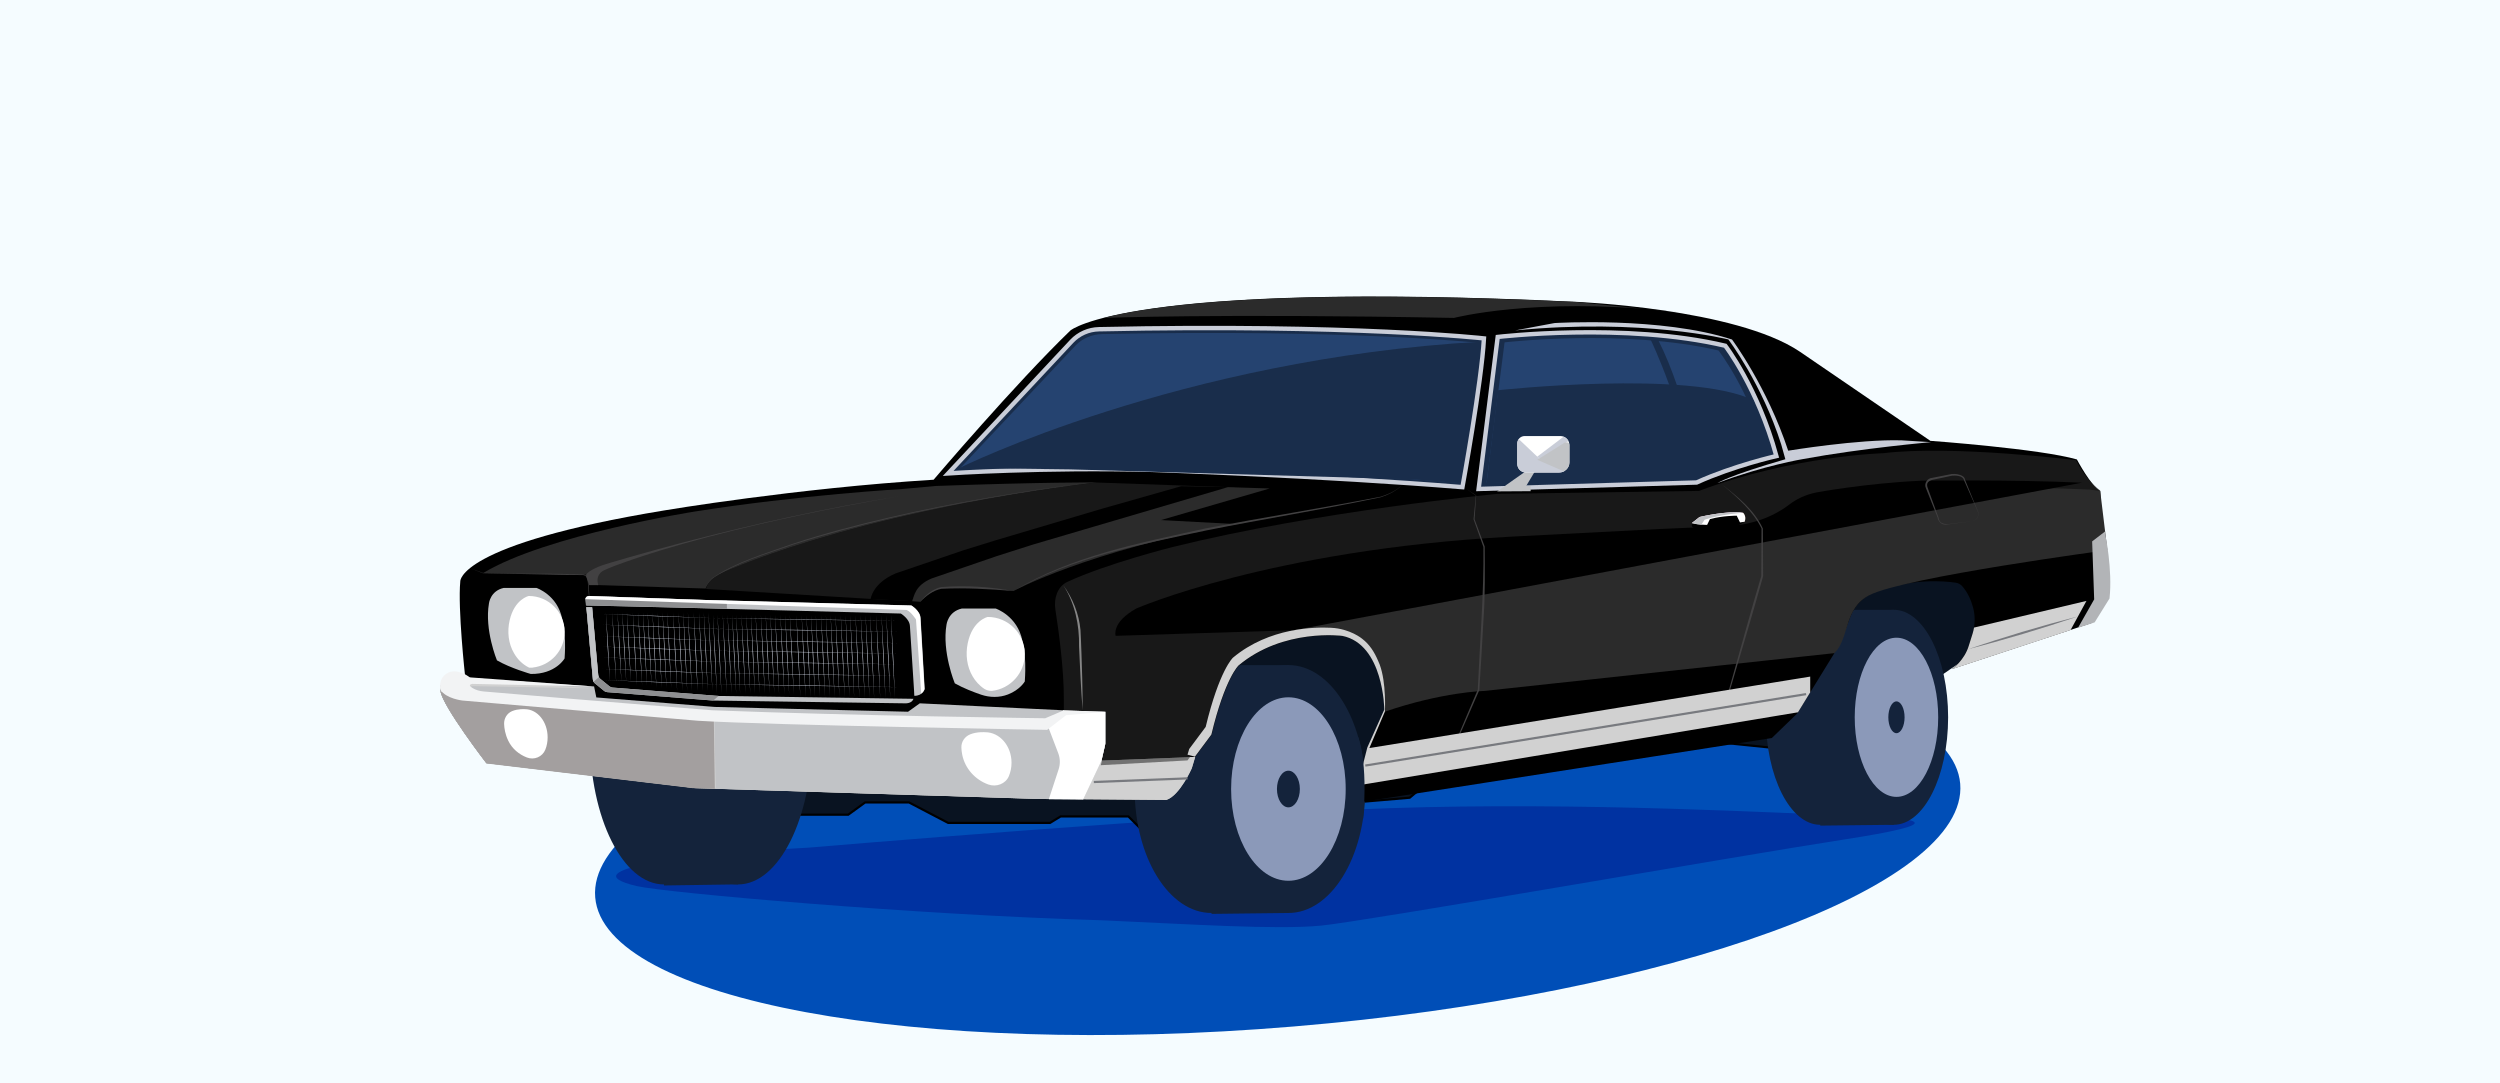 <?xml version="1.0" encoding="UTF-8"?> <svg xmlns="http://www.w3.org/2000/svg" width="360" height="156" viewBox="0 0 360 156" fill="none"><rect x="0" y="0" width="360" height="156" fill="#333333" stroke="none"/><g clip-path="url(#clip0_1_515)"><path d="M360 0H0V156H360V0Z" fill="#F5FCFF"></path><path d="M186.22 147.82C240.5 143.3 283.51 127.65 282.27 112.86C281.04 98.07 236.04 89.74 181.76 94.26C127.48 98.78 84.47 114.43 85.71 129.22C86.94 144.01 131.94 152.34 186.22 147.82Z" fill="#004EB7"></path><path d="M116.31 122.07C99.66 122.94 81.43 125.19 91.71 127.6C95.79 128.55 131.73 131.74 158.63 132.52C170.99 133.06 183.78 133.92 190.22 133.29C196.66 132.66 250.07 123.28 265.35 120.92C280.63 118.56 277.15 117.84 267.01 117.48C256.87 117.12 227.8 115.44 200 116.38C172.21 117.31 116.31 122.07 116.31 122.07Z" fill="#0032A1"></path><path d="M168.13 105.1L192.4 120.97L207.95 98.25L256.18 93.23L266.2 104.47L277.38 98.74L289.69 90.3V79.21L265.91 76.63C265.91 76.63 247.2 88.55 246.5 88.55C245.8 88.55 211.24 83.46 211.24 83.46L189.66 82.2C189.66 82.2 163.07 91.37 162.65 91.93C162.22 92.49 168.13 105.1 168.13 105.1Z" fill="#091321"></path><path d="M103.44 112.1C103.78 112.1 113.97 117.32 114.22 117.32C114.47 117.32 122.14 117.32 122.14 117.32L124.58 115.55H130.9L136.54 118.5H151.2L152.72 117.57H162.49L164.39 119.47L188.52 118.16L192.39 115.78L203 114.87L205.11 113.1C205.11 113.1 235.43 108.3 248.07 106.95L261.29 108.3L267.27 99.46L241.08 77.11L135.78 96.85" fill="#091321"></path><path d="M103.44 112.1C103.78 112.1 113.97 117.32 114.22 117.32C114.47 117.32 122.14 117.32 122.14 117.32L124.58 115.55H130.9L136.54 118.5H151.2L152.72 117.57H162.49L164.39 119.47L188.52 118.16L192.39 115.78L203 114.87L205.11 113.1C205.11 113.1 235.43 108.3 248.07 106.95L261.29 108.3L267.27 99.46L241.08 77.11L135.78 96.85" stroke="black" stroke-width="0.317" stroke-miterlimit="10"></path><path d="M134.5 110.8L127.99 97.82C127.75 97.3 127.23 96.97 126.65 96.97" fill="white"></path><path d="M134.5 110.8L127.99 97.82C127.75 97.3 127.23 96.97 126.65 96.97" stroke="white" stroke-width="1.121" stroke-miterlimit="10"></path><path d="M185.53 131.47C191.644 131.47 196.6 123.478 196.6 113.62C196.6 103.762 191.644 95.77 185.53 95.77C179.416 95.77 174.46 103.762 174.46 113.62C174.46 123.478 179.416 131.47 185.53 131.47Z" fill="#14233B"></path><path d="M174.46 131.47C180.574 131.47 185.53 123.478 185.53 113.62C185.53 103.762 180.574 95.77 174.46 95.77C168.346 95.77 163.39 103.762 163.39 113.62C163.39 123.478 168.346 131.47 174.46 131.47Z" fill="#14233B"></path><path d="M174.46 131.6L185.53 131.47V95.78H174.46V131.6Z" fill="#14233B"></path><path d="M185.53 126.83C190.086 126.83 193.78 120.916 193.78 113.62C193.78 106.324 190.086 100.41 185.53 100.41C180.974 100.41 177.28 106.324 177.28 113.62C177.28 120.916 180.974 126.83 185.53 126.83Z" fill="#8B99B9"></path><path d="M185.53 116.26C186.441 116.26 187.18 115.078 187.18 113.62C187.18 112.162 186.441 110.98 185.53 110.98C184.619 110.98 183.88 112.162 183.88 113.62C183.88 115.078 184.619 116.26 185.53 116.26Z" fill="#14233B"></path><path d="M106.28 127.36C112.173 127.36 116.95 117.81 116.95 106.03C116.95 94.25 112.173 84.7 106.28 84.7C100.387 84.7 95.61 94.25 95.61 106.03C95.61 117.81 100.387 127.36 106.28 127.36Z" fill="#14233B"></path><path d="M95.61 127.36C101.503 127.36 106.28 117.81 106.28 106.03C106.28 94.25 101.503 84.7 95.61 84.7C89.717 84.7 84.94 94.25 84.94 106.03C84.94 117.81 89.717 127.36 95.61 127.36Z" fill="#14233B"></path><path d="M95.61 127.51L106.28 127.35V84.7H95.61V127.51Z" fill="#14233B"></path><path d="M272.7 118.77C277.024 118.77 280.53 111.839 280.53 103.29C280.53 94.741 277.024 87.81 272.7 87.81C268.376 87.81 264.87 94.741 264.87 103.29C264.87 111.839 268.376 118.77 272.7 118.77Z" fill="#14233B"></path><path d="M262.11 118.77C266.434 118.77 269.94 111.839 269.94 103.29C269.94 94.741 266.434 87.81 262.11 87.81C257.786 87.81 254.28 94.741 254.28 103.29C254.28 111.839 257.786 118.77 262.11 118.77Z" fill="#14233B"></path><path d="M262.11 118.89L272.7 118.77V87.82H262.11V118.89Z" fill="#14233B"></path><path d="M273.09 114.75C276.409 114.75 279.1 109.619 279.1 103.29C279.1 96.961 276.409 91.83 273.09 91.83C269.771 91.83 267.08 96.961 267.08 103.29C267.08 109.619 269.771 114.75 273.09 114.75Z" fill="#8B99B9"></path><path d="M273.09 105.58C273.736 105.58 274.26 104.555 274.26 103.29C274.26 102.025 273.736 101 273.09 101C272.444 101 271.92 102.025 271.92 103.29C271.92 104.555 272.444 105.58 273.09 105.58Z" fill="#14233B"></path><path d="M66.97 97.32C66.97 97.32 65.91 87.67 66.28 83.73C66.28 83.73 65.81 78.4 95.72 73.49C95.72 73.49 114.61 70.3 134.44 69.08C134.44 69.08 146.27 55.17 154.14 47.59C154.14 47.59 162.28 40.4 226.85 43.46C226.85 43.46 249.91 44.38 259.19 50.65L277.97 63.48C277.97 63.48 293.79 64.63 299.07 66.16C299.07 66.16 301.13 70.06 302.43 70.67L302.74 77.01C302.74 77.01 303.81 82.13 303.35 86.26L301.21 89.7L281.06 96.35C281.06 96.35 282.91 95.08 283.54 92.82L284.03 91.26C284.42 90.03 284.46 88.71 284.12 87.47C283.85 86.48 283.38 85.34 282.56 84.41C282.32 84.14 281.99 83.96 281.63 83.91C280.08 83.68 275.39 83.23 270.04 85.23C268.37 85.85 267.06 87.19 266.43 88.86L264.97 92.72L258.8 102.74L255.14 106.28L194.89 115.67L196.93 107.67L199.38 102.2C199.38 102.2 199.3 92.81 193.34 91.59C193.34 91.59 184.85 90.45 178.4 95.84C178.4 95.84 176.44 97.64 174.48 105.8L172.11 108.98L171.62 110.61C171.62 110.61 169.91 114.53 167.95 115.18L149.5 115.02L100.1 113.47L70.05 109.88C70.05 109.88 63.76 101.72 63.44 99.51C63.44 99.53 63.07 96.22 66.97 97.32Z" fill="black"></path><path d="M239.92 44.77C247.04 45.52 226.88 43.48 226.88 43.48C184.4 41.47 166.35 43.89 158.96 45.78C158.96 45.78 175.1 45.13 209.37 45.78C209.37 45.78 220.93 42.77 239.92 44.77Z" fill="#2B2B2B"></path><path d="M284.26 90.37C284.21 90.68 284.13 90.98 284.04 91.28L283.55 92.84C282.92 95.11 281.07 96.37 281.07 96.37L298.16 90.73L300.45 86.53L284.26 90.37Z" fill="#D1D1D1"></path><path d="M171.28 109.04L158.62 109.53L159.19 107.03V102.49L154.13 102.33L132.45 101.28L130.76 102.49L102.96 101.8L85.87 100.43L85.55 98.85L67.93 97.69L66.98 97.32C63.08 96.21 63.44 99.52 63.44 99.52C63.77 101.72 70.05 109.89 70.05 109.89L100.1 113.48L149.5 115.03L167.95 115.19C169.91 114.54 171.62 110.62 171.62 110.62L172.11 108.99L171.28 109.04Z" fill="#C1C3C6"></path><path d="M63.47 98.82C63.44 99.22 63.44 99.53 63.44 99.53C63.77 101.73 70.05 109.9 70.05 109.9L100.1 113.49L149.5 115.04L167.95 115.2C169.91 114.55 171.62 110.63 171.62 110.63L172.11 109L171.29 109.04L158.63 109.53L159.2 107.03V102.49L154.14 102.33L153.21 102.28L150.58 103.76C150.58 103.76 123.04 103.4 102.62 102.61C102.62 102.61 82.55 101 69.04 99.84C69.04 99.84 66.93 99.03 68.08 98.8L85.21 99.12L67.72 97.85C67.72 97.85 66.93 97.17 65.81 97C64.72 96.84 63.67 97.58 63.49 98.67C63.47 98.74 63.47 98.78 63.47 98.82Z" fill="#D1D1D1"></path><path d="M171 112.08L170.18 112.12L157.51 112.61" stroke="#787A7F" stroke-width="0.317" stroke-miterlimit="10"></path><path d="M102.86 103.1C123.28 103.89 150.69 104.02 150.69 104.02L153.19 102.29L154.12 102.34L159.18 102.5V107.04L158.61 109.54L155.98 115.11L149.48 115.05L103.06 113.59L102.86 103.1Z" fill="#C1C3C6"></path><path d="M150.69 104.02L153.19 102.29L154.12 102.34L159.18 102.5V107.04L158.61 109.54L155.98 115.11L154.02 115.09H151.03L152.45 110.76C152.69 110.01 152.67 109.21 152.39 108.47L150.69 104.02Z" fill="white"></path><path d="M136.54 68.17C136.54 68.17 150.11 67.26 165.86 67.66C165.86 67.66 190.41 68.51 210.59 70.15C210.59 70.15 213.35 55.02 213.69 48.73C213.69 48.73 194.73 46.62 158.25 47.41C156.76 47.44 155.34 48.07 154.33 49.15L136.54 68.17Z" fill="#192D4B" stroke="#C9CDD8" stroke-width="0.633" stroke-miterlimit="10"></path><path d="M138.29 67.38C138.29 67.38 150.75 66.77 166.12 67.14C166.12 67.14 190.07 67.94 209.76 69.48C209.76 69.48 212.45 55.26 212.79 49.35C212.79 49.35 194.29 47.37 158.7 48.11C157.24 48.14 155.86 48.73 154.88 49.75L138.29 67.38Z" fill="#254370"></path><path d="M212.92 70.41L215.67 48.52C215.67 48.52 234 46.37 248.44 49.79C248.44 49.79 253.1 55.83 255.8 65.67C255.8 65.67 249.66 67.05 244.31 69.48L212.92 70.41Z" fill="#192D4B" stroke="#C9CDD8" stroke-width="0.633" stroke-miterlimit="10"></path><path d="M214.07 69.48L216.66 49.3C216.66 49.3 233.89 47.31 247.46 50.47C247.46 50.47 251.84 56.03 254.38 65.11C254.38 65.11 248.61 66.38 243.58 68.62L214.07 69.48Z" fill="#254370"></path><path d="M256.5 64.02C253.76 55.33 248.88 48.88 248.88 48.88C248.88 48.88 236.59 45.78 218.18 47.58L223.85 46.52C223.85 46.52 239.28 45.57 249.41 48.89C249.41 48.89 254.46 55.66 257.5 64.9C257.5 64.9 267.67 63.22 273.84 63.41L278.07 63.67C278.07 63.67 268.16 64.53 259.66 66.1C259.66 66.1 253.96 67.04 247.32 69.56C247.32 69.56 248.83 68.52 257.09 66.13L256.5 64.02Z" fill="#C9CDD8"></path><path d="M102.94 113.58L102.79 103.55L66.7 100.65L63.43 99.57C63.76 101.77 70.04 109.94 70.04 109.94L99.7 113.49L102.94 113.58Z" fill="#A39F9F"></path><path d="M75.93 108.93C76.89 109.31 78 108.85 78.38 107.89C78.59 107.37 78.7 106.79 78.7 106.17C78.7 104.02 77.3 102.28 75.58 102.28C75.58 102.28 74.63 102.2 73.8 102.55C73.13 102.83 72.73 103.51 72.75 104.23C72.77 104.82 72.89 105.7 73.34 106.61C73.86 107.69 74.81 108.5 75.93 108.93Z" fill="white" stroke="white" stroke-width="0.317" stroke-miterlimit="10"></path><path d="M142.3 112.96C143.47 113.39 144.81 112.87 145.27 111.78C145.52 111.19 145.66 110.53 145.66 109.84C145.66 107.41 143.97 105.44 141.88 105.44C141.88 105.44 140.72 105.34 139.72 105.74C138.91 106.06 138.41 106.83 138.44 107.65C138.45 107.94 138.48 108.29 138.56 108.68C138.96 110.66 140.41 112.27 142.3 112.96Z" fill="white"></path><path d="M247.603 76.305C249.73 76.045 251.395 75.345 251.321 74.742C251.247 74.139 249.463 73.861 247.336 74.121C245.209 74.382 243.545 75.082 243.619 75.684C243.692 76.287 245.476 76.565 247.603 76.305Z" fill="black"></path><path d="M243.63 75.32L244.74 74.45C244.74 74.45 248.7 73.5 251.01 73.84C251.01 73.84 251.54 74.33 251.23 75.13L250.56 75.23L250.09 74.26C250.09 74.26 248.13 74.24 246.23 74.75L245.83 75.58C245.83 75.58 245.61 75.59 245 75.55C244.54 75.52 244.08 75.45 243.63 75.32Z" fill="#A9521A"></path><path d="M244.42 75.49C244.15 75.45 243.89 75.39 243.63 75.32L244.74 74.45C244.74 74.45 248.7 73.5 251.01 73.84C251.01 73.84 247.84 74.04 245.47 74.83L245 75.55L244.42 75.49Z" fill="#A952D6"></path><path d="M63.44 99.34C63.38 99.24 63.36 99.12 63.36 99C63.36 98.87 63.37 98.69 63.39 98.48C63.39 98.44 63.4 98.4 63.4 98.36C63.58 97.27 64.63 96.53 65.72 96.69C66.85 96.86 67.64 97.54 67.64 97.54L85.55 98.85L68 98.48C67.43 98.6 67.67 98.85 68.05 99.08C68.53 99.37 69.07 99.52 69.63 99.57C83.12 100.73 102.55 102.28 102.55 102.28C122.97 103.07 150.51 103.43 150.51 103.43L153.21 102.28L154.52 102.34L159.21 102.49L153.52 102.99L150.79 105.1C150.79 105.1 111.08 104.43 100.52 103.79L66.6 100.88C66.58 100.88 64.2 100.6 63.44 99.34Z" fill="#F2F3F4"></path><path d="M138.18 67.38C138.18 67.38 169.94 51.66 213.13 49.21L210.15 69.57L203.58 69.03L154.07 67.59L138.18 67.38Z" fill="#192D4B"></path><path d="M237.69 48.9C237.69 48.9 242.75 59.45 243.67 68.74H244.8C244.8 68.74 243.06 57.37 238.75 48.9H237.69Z" fill="#192D4B"></path><path d="M215.73 56.19C215.73 56.19 243.29 53.2 252.49 57.63L254.92 64.97L254.75 65.21C254.75 65.21 247.36 67.01 244.31 68.8L214.06 69.57L215.73 56.19Z" fill="#192D4B"></path><path d="M299.23 88.76C294.07 90.52 288.57 92.15 283.29 93.52C288.46 91.76 293.95 90.11 299.23 88.76Z" fill="#787A7F"></path><path d="M72.53 84.66H77.25C77.25 84.66 80.28 85.66 80.96 89.14L81.25 90.29L81.3 91.34C81.3 91.34 81.46 92.6 81.3 94.82C81.3 94.82 80.02 97.1 76.43 97.05C76.43 97.05 73.55 96.24 71.56 95.09C71.56 95.09 69.75 90.72 70.41 86.89C70.41 86.89 70.59 85.1 72.53 84.66Z" fill="#C1C3C6"></path><path d="M138.5 87.63H143.38C143.38 87.63 146.51 88.67 147.22 92.26L147.52 93.45L147.57 94.53C147.57 94.53 147.73 95.83 147.57 98.13C147.57 98.13 146.89 99.33 145.15 100C143.91 100.48 142.53 100.46 141.27 100.03C140.22 99.67 138.7 99.09 137.49 98.4C137.49 98.4 135.62 93.88 136.3 89.93C136.31 89.93 136.5 88.09 138.5 87.63Z" fill="#C1C3C6"></path><path d="M142.81 99.49C145.49 99.2 147.57 96.93 147.57 94.18C147.57 91.23 145.18 88.84 142.23 88.84C142.23 88.84 140.03 89.31 139.35 92.64C139.02 94.26 139.22 95.97 140.06 97.4C140.44 98.05 140.99 98.7 141.75 99.2C142.06 99.39 142.43 99.49 142.81 99.49Z" fill="white"></path><path d="M76.7 96.13C79.29 95.85 81.31 93.66 81.31 90.99C81.31 88.13 79 85.82 76.14 85.82C76.14 85.82 74.09 86.26 73.39 89.32C73.02 90.94 73.19 92.67 74.04 94.1C74.49 94.87 75.17 95.64 76.19 96.14H76.7V96.13Z" fill="white"></path><path d="M69.59 82.51L84.38 82.75L84.9 84.21L101.62 84.75C101.62 84.75 101.92 83.6 103.45 82.74C103.45 82.74 121.49 74.03 157.88 69.47C157.88 69.47 150.52 69.41 134.75 69.98L130 70.41C130 70.41 115.16 71.27 100.06 73.66C100.06 73.66 78.66 77.02 69.59 82.51Z" fill="#2B2B2B"></path><path d="M215.59 70.76L220.52 67.29V65.87H222.76V66.56H221.2V67.59L219.77 69.98H220.41V70.73L215.59 70.76Z" fill="#C1C3C6"></path><path d="M219.56 62.79H224.7C225.41 62.79 225.99 63.37 225.99 64.08V66.58C225.99 67.38 225.34 68.04 224.53 68.04H219.72C219.04 68.04 218.49 67.49 218.49 66.81V63.87C218.48 63.27 218.96 62.79 219.56 62.79Z" fill="white"></path><path d="M225.36 67.78C225.12 67.94 224.84 68.04 224.53 68.04H219.72C219.04 68.04 218.49 67.49 218.49 66.81V63.87C218.49 63.63 218.57 63.41 218.7 63.23L221.93 66.29L225.36 67.78Z" fill="#C9CDD8"></path><path d="M221.84 66.21L225.85 63.5C225.68 63.11 225.16 62.88 225.16 62.88L221.36 65.76L221.84 66.21Z" fill="#C9CDD8"></path><path d="M225.34 63.72L221.36 66.21L225.17 67.86L225.32 67.77C225.58 67.61 225.8 67.37 225.91 67.08C225.97 66.93 226 66.76 226 66.59V64.09C226 63.73 225.72 63.64 225.4 63.72H225.34Z" fill="#C1C3C6"></path><path d="M84.85 84.27L84.43 83.09C84.36 82.89 84.42 82.68 84.57 82.54C84.89 82.25 85.6 81.76 87.07 81.29C87.07 81.29 107.43 74.95 130.07 71.37C130.07 71.37 105.01 75.38 88.76 81.39C88.76 81.39 87.81 81.74 86.95 82.14C86.28 82.45 85.92 83.18 86.07 83.9L86.15 84.26H84.85V84.27Z" fill="#424142"></path><path opacity="0.57" d="M157.84 69.48C121.45 74.04 103.41 82.75 103.41 82.75C101.88 83.6 101.67 84.81 101.67 84.81L126.67 86.32L131.42 86.56C131.42 86.56 131.66 84.62 135.02 83.2L144.75 79.88L149.46 78.42L164.65 73.91L177.79 70.18L157.84 69.48Z" fill="#2B2B2B"></path><path d="M156.56 69.48C147.28 70.79 137.23 72.46 128.14 74.62C123.46 75.73 118.8 76.95 114.21 78.42C110.27 79.8 106.11 80.98 102.6 83.28C102.15 83.67 101.78 84.18 101.63 84.76C101.77 84.17 102.13 83.65 102.57 83.24C106.04 80.87 110.24 79.71 114.17 78.3C118.75 76.8 123.42 75.58 128.11 74.5C137.2 72.38 147.28 70.75 156.56 69.48Z" fill="#424142"></path><path d="M131.35 86.56L125.37 86.27C125.37 86.27 125.61 84 128.97 82.57L138.7 79.25L143.41 77.79L158.6 73.28L170.08 70.02L177.78 70.17L176.06 70.64L164.58 73.9L149.39 78.41L144.68 79.87L135.08 83.26C131.72 84.69 131.35 86.56 131.35 86.56Z" fill="black"></path><path d="M182.84 70.34L176.82 70.15L148.8 78.4L143.53 80.08L134.15 83.3C131.74 84.32 131.63 85.84 131.37 86.58L132.55 86.66C132.55 86.66 133.9 85 135.58 84.66C135.58 84.66 139.79 84.27 145.95 85.1C145.95 85.1 156.63 79.31 177.8 75.46L167.18 74.89L182.84 70.34Z" fill="#2B2B2B"></path><path d="M132.5 86.66C133.26 85.68 134.28 84.83 135.52 84.54C138.99 84.26 142.48 84.48 145.9 85.1C142.45 84.83 138.99 84.61 135.54 84.79C134.42 85 133.33 85.8 132.5 86.66Z" fill="#424142"></path><path d="M153.11 84.27C154.47 86.14 155.38 88.4 155.59 90.72C155.68 92.19 155.8 96.14 155.84 97.66C155.88 99.2 155.9 100.74 155.9 102.29C155.78 100.75 155.68 99.21 155.6 97.67L155.38 93.05C155.45 90 154.78 86.85 153.11 84.27Z" fill="white"></path><path d="M85.17 90.75C85.09 89.68 84.69 84.59 84.63 83.64C84.67 83.16 84.27 82.76 83.8 82.81L80.95 82.78L69.53 82.54C69.53 82.54 67.7 81.82 67.69 81.82C67.69 81.82 69.57 82.51 69.53 82.5L80.94 82.64L83.79 82.7C84.31 82.64 84.78 83.14 84.73 83.65C84.81 84.56 85.11 89.71 85.17 90.75Z" fill="#424142"></path><path d="M84.96 85.82L101.74 86.4L131.26 87.19C131.26 87.19 132.53 87.94 132.57 89.01L133.16 99.22C133.16 99.22 132.9 100.19 131.66 100.19C131.66 100.19 131.68 101.34 130.29 101.28L102.69 100.88L87.45 99.67C87.28 99.66 87.11 99.59 86.98 99.48L85.7 98.43C85.51 98.27 85.39 98.05 85.37 97.8L84.34 86.27C84.33 86.28 84.33 85.8 84.96 85.82Z" fill="black"></path><path d="M131.07 100.62L103.47 100.22L88.22 99.01C88.05 99 87.89 98.93 87.76 98.83L86.44 97.75C86.27 97.61 86.16 97.41 86.14 97.19L85.26 87.43H84.42L84.49 88.09L85.37 97.85C85.39 98.07 85.5 98.27 85.67 98.41L86.99 99.49C87.12 99.6 87.28 99.66 87.45 99.67L102.7 100.88L130.3 101.28C130.3 101.28 131.32 101.36 131.53 100.63L131.07 100.62Z" fill="#C1C3C6"></path><path d="M102.7 100.88L87.45 99.67C87.28 99.66 87.12 99.59 86.99 99.49L85.67 98.41C85.5 98.27 85.39 98.07 85.37 97.85L84.49 88.09L84.42 87.43H85.26L86.14 97.19C86.16 97.41 86.27 97.61 86.44 97.75L87.76 98.83C87.89 98.94 88.05 99 88.22 99.01L103.47 100.22L102.7 100.88Z" fill="#8E8F91"></path><path d="M86.24 97.51C86.19 97.41 86.16 97.31 86.15 97.2L85.27 87.44H84.43L84.5 88.1L85.38 97.86C85.39 97.97 85.42 98.08 85.47 98.18L86.24 97.51Z" fill="#C1C3C6"></path><path d="M84.41 87.19L84.33 86.29C84.33 86.29 84.33 85.81 84.96 85.83L101.74 86.41L131.26 87.2C131.26 87.2 132.53 87.95 132.57 89.02L133.16 99.23C133.16 99.23 132.9 100.2 131.66 100.2L131.62 99.37L131.03 90.17C130.99 89.1 129.72 88.35 129.72 88.35L100.2 87.56L85.5 87.21L84.41 87.19Z" fill="#C1C3C6"></path><path d="M86.74 88.42C90.66 88.53 98.54 88.82 102.45 89.01C98.53 88.9 90.65 88.6 86.74 88.42Z" fill="#E2E8F7"></path><path d="M102.45 89.01C109.15 89.07 122.64 89.27 129.34 89.41C122.64 89.34 109.15 89.14 102.45 89.01Z" fill="#E2E8F7"></path><path d="M86.74 89.96C91.06 90.08 99.76 90.41 104.08 90.61C99.76 90.49 91.06 90.16 86.74 89.96Z" fill="#E2E8F7"></path><path d="M102.45 90.55C109.15 90.61 122.64 90.81 129.34 90.95C122.64 90.89 109.15 90.69 102.45 90.55Z" fill="#E2E8F7"></path><path d="M86.74 91.63C90.78 91.74 98.92 92.05 102.96 92.24C98.91 92.12 90.78 91.81 86.74 91.63Z" fill="#E2E8F7"></path><path d="M102.45 92.21C109.15 92.27 122.64 92.47 129.34 92.61C122.64 92.55 109.15 92.35 102.45 92.21Z" fill="#E2E8F7"></path><path d="M86.74 93.12C90.92 93.24 99.32 93.55 103.5 93.75C99.32 93.63 90.91 93.32 86.74 93.12Z" fill="#E2E8F7"></path><path d="M102.45 93.71C109.15 93.77 122.64 93.97 129.34 94.11C122.64 94.04 109.15 93.85 102.45 93.71Z" fill="#E2E8F7"></path><path d="M86.74 94.67C91.04 94.79 99.69 95.12 103.99 95.31C99.69 95.19 91.04 94.87 86.74 94.67Z" fill="#E2E8F7"></path><path d="M102.45 95.26C109.15 95.32 122.64 95.52 129.34 95.66C122.64 95.59 109.15 95.39 102.45 95.26Z" fill="#E2E8F7"></path><path d="M86.74 96.33C90.98 96.45 99.51 96.77 103.75 96.96C99.5 96.85 90.97 96.53 86.74 96.33Z" fill="#E2E8F7"></path><path d="M102.45 96.92C109.15 96.98 122.64 97.18 129.34 97.32C122.64 97.25 109.15 97.05 102.45 96.92Z" fill="#E2E8F7"></path><path d="M86.74 97.93C90.95 98.05 99.4 98.37 103.61 98.56C99.4 98.44 90.94 98.12 86.74 97.93Z" fill="#E2E8F7"></path><path d="M102.45 98.51C109.18 98.58 122.73 98.8 129.46 98.95C122.72 98.88 109.18 98.66 102.45 98.51Z" fill="#E2E8F7"></path><path d="M88.16 88.19C88.4 91.53 88.59 94.88 88.73 98.22C88.49 94.88 88.3 91.54 88.16 88.19Z" fill="#E2E8F7"></path><path d="M87.25 88.19C87.49 91.53 87.68 94.88 87.82 98.22C87.58 94.88 87.39 91.54 87.25 88.19Z" fill="#E2E8F7"></path><path d="M88.92 88.19C89.16 91.53 89.35 94.88 89.49 98.22C89.25 94.88 89.06 91.54 88.92 88.19Z" fill="#E2E8F7"></path><path d="M89.61 88.19C89.85 91.53 90.04 94.88 90.18 98.22C89.94 94.88 89.75 91.54 89.61 88.19Z" fill="#E2E8F7"></path><path d="M90.28 88.19C90.52 91.53 90.71 94.88 90.85 98.22C90.61 94.88 90.42 91.54 90.28 88.19Z" fill="#E2E8F7"></path><path d="M91.13 88.19C91.37 91.7 91.56 95.22 91.7 98.73C91.46 95.22 91.27 91.71 91.13 88.19Z" fill="#E2E8F7"></path><path d="M91.9 88.19C92.14 91.7 92.33 95.22 92.47 98.73C92.23 95.22 92.04 91.71 91.9 88.19Z" fill="#E2E8F7"></path><path d="M92.59 88.19C92.83 91.7 93.02 95.22 93.16 98.73C92.92 95.22 92.73 91.71 92.59 88.19Z" fill="#E2E8F7"></path><path d="M93.26 88.19C93.5 91.7 93.69 95.22 93.83 98.73C93.59 95.22 93.4 91.71 93.26 88.19Z" fill="#E2E8F7"></path><path d="M93.96 88.19C94.2 91.83 94.39 95.48 94.53 99.12C94.29 95.48 94.1 91.84 93.96 88.19Z" fill="#E2E8F7"></path><path d="M94.72 88.19C94.96 91.83 95.15 95.48 95.29 99.12C95.05 95.48 94.86 91.84 94.72 88.19Z" fill="#E2E8F7"></path><path d="M95.41 88.19C95.65 91.83 95.84 95.48 95.98 99.12C95.74 95.48 95.55 91.84 95.41 88.19Z" fill="#E2E8F7"></path><path d="M96.09 88.19C96.33 91.83 96.52 95.48 96.66 99.12C96.42 95.48 96.23 91.84 96.09 88.19Z" fill="#E2E8F7"></path><path d="M96.94 88.19C97.18 91.96 97.37 95.73 97.51 99.51C97.27 95.74 97.08 91.96 96.94 88.19Z" fill="#E2E8F7"></path><path d="M97.7 88.19C97.94 91.96 98.13 95.73 98.27 99.51C98.03 95.74 97.84 91.96 97.7 88.19Z" fill="#E2E8F7"></path><path d="M98.39 88.19C98.63 91.96 98.82 95.73 98.96 99.51C98.72 95.74 98.53 91.96 98.39 88.19Z" fill="#E2E8F7"></path><path d="M99.06 88.19C99.3 91.96 99.49 95.73 99.63 99.51C99.39 95.74 99.2 91.96 99.06 88.19Z" fill="#E2E8F7"></path><path d="M99.9 88.19C100.14 91.96 100.33 95.73 100.47 99.51C100.22 95.74 100.04 91.96 99.9 88.19Z" fill="#E2E8F7"></path><path d="M100.66 88.19C100.9 91.96 101.09 95.73 101.23 99.51C100.99 95.74 100.8 91.96 100.66 88.19Z" fill="#E2E8F7"></path><path d="M101.35 88.19C101.59 91.96 101.78 95.73 101.92 99.51C101.68 95.74 101.49 91.96 101.35 88.19Z" fill="#E2E8F7"></path><path d="M102.02 88.19C102.26 91.96 102.45 95.73 102.59 99.51C102.35 95.74 102.16 91.96 102.02 88.19Z" fill="#E2E8F7"></path><path d="M103.32 88.55C103.56 92.32 103.75 96.09 103.89 99.87C103.65 96.1 103.46 92.33 103.32 88.55Z" fill="#E2E8F7"></path><path d="M102.67 88.55C102.91 92.32 103.1 96.09 103.24 99.87C103 96.1 102.81 92.32 102.67 88.55Z" fill="#E2E8F7"></path><path d="M104.08 88.55C104.32 92.32 104.51 96.09 104.65 99.87C104.41 96.1 104.22 92.33 104.08 88.55Z" fill="#E2E8F7"></path><path d="M104.77 88.55C105.01 92.32 105.2 96.09 105.34 99.87C105.1 96.1 104.91 92.33 104.77 88.55Z" fill="#E2E8F7"></path><path d="M105.44 88.55C105.68 92.32 105.87 96.09 106.01 99.87C105.77 96.1 105.58 92.33 105.44 88.55Z" fill="#E2E8F7"></path><path d="M106.01 88.55C106.25 92.32 106.44 96.09 106.58 99.87C106.34 96.1 106.15 92.33 106.01 88.55Z" fill="#E2E8F7"></path><path d="M106.77 88.55C107.01 92.32 107.2 96.09 107.34 99.87C107.1 96.1 106.92 92.33 106.77 88.55Z" fill="#E2E8F7"></path><path d="M107.47 88.55C107.71 92.32 107.9 96.09 108.04 99.87C107.8 96.1 107.61 92.33 107.47 88.55Z" fill="#E2E8F7"></path><path d="M108.14 88.55C108.38 92.32 108.57 96.09 108.71 99.87C108.47 96.1 108.28 92.33 108.14 88.55Z" fill="#E2E8F7"></path><path d="M108.81 88.55C109.05 92.32 109.24 96.09 109.38 99.87C109.14 96.1 108.95 92.33 108.81 88.55Z" fill="#E2E8F7"></path><path d="M109.57 88.55C109.81 92.32 110 96.09 110.14 99.87C109.9 96.1 109.71 92.33 109.57 88.55Z" fill="#E2E8F7"></path><path d="M110.26 88.55C110.5 92.32 110.69 96.09 110.83 99.87C110.59 96.1 110.4 92.33 110.26 88.55Z" fill="#E2E8F7"></path><path d="M110.93 88.55C111.17 92.32 111.36 96.09 111.5 99.87C111.26 96.1 111.07 92.33 110.93 88.55Z" fill="#E2E8F7"></path><path d="M111.62 88.55C111.86 92.36 112.05 96.18 112.19 100C111.95 96.18 111.76 92.37 111.62 88.55Z" fill="#E2E8F7"></path><path d="M112.38 88.55C112.62 92.36 112.81 96.18 112.95 100C112.71 96.18 112.52 92.37 112.38 88.55Z" fill="#E2E8F7"></path><path d="M113.07 88.55C113.31 92.36 113.5 96.18 113.64 100C113.4 96.18 113.21 92.37 113.07 88.55Z" fill="#E2E8F7"></path><path d="M113.74 88.55C113.98 92.36 114.17 96.18 114.31 100C114.07 96.18 113.88 92.37 113.74 88.55Z" fill="#E2E8F7"></path><path d="M114.68 88.55C114.92 92.5 115.11 96.45 115.25 100.4C115.01 96.45 114.82 92.5 114.68 88.55Z" fill="#E2E8F7"></path><path d="M115.44 88.55C115.68 92.5 115.87 96.45 116.01 100.4C115.77 96.45 115.58 92.5 115.44 88.55Z" fill="#E2E8F7"></path><path d="M116.13 88.55C116.37 92.5 116.56 96.45 116.7 100.4C116.46 96.45 116.27 92.5 116.13 88.55Z" fill="#E2E8F7"></path><path d="M116.8 88.55C117.04 92.5 117.23 96.45 117.37 100.4C117.13 96.45 116.94 92.5 116.8 88.55Z" fill="#E2E8F7"></path><path d="M117.48 88.55C117.72 92.5 117.91 96.45 118.05 100.4C117.81 96.45 117.62 92.5 117.48 88.55Z" fill="#E2E8F7"></path><path d="M118.24 88.55C118.48 92.5 118.67 96.45 118.81 100.4C118.57 96.45 118.38 92.5 118.24 88.55Z" fill="#E2E8F7"></path><path d="M118.93 88.55C119.17 92.5 119.36 96.45 119.5 100.4C119.26 96.45 119.08 92.5 118.93 88.55Z" fill="#E2E8F7"></path><path d="M119.61 88.55C119.85 92.5 120.04 96.45 120.18 100.4C119.94 96.45 119.75 92.5 119.61 88.55Z" fill="#E2E8F7"></path><path d="M120.31 88.55C120.55 92.5 120.74 96.45 120.88 100.4C120.64 96.45 120.45 92.5 120.31 88.55Z" fill="#E2E8F7"></path><path d="M121.07 88.55C121.31 92.5 121.5 96.45 121.64 100.4C121.4 96.45 121.21 92.5 121.07 88.55Z" fill="#E2E8F7"></path><path d="M121.76 88.55C122 92.5 122.19 96.45 122.33 100.4C122.09 96.45 121.9 92.5 121.76 88.55Z" fill="#E2E8F7"></path><path d="M122.43 88.55C122.67 92.5 122.86 96.45 123 100.4C122.76 96.45 122.57 92.5 122.43 88.55Z" fill="#E2E8F7"></path><path d="M123.19 88.55C123.43 92.54 123.62 96.53 123.76 100.53C123.52 96.54 123.33 92.54 123.19 88.55Z" fill="#E2E8F7"></path><path d="M123.95 88.55C124.19 92.54 124.38 96.53 124.52 100.53C124.28 96.54 124.09 92.54 123.95 88.55Z" fill="#E2E8F7"></path><path d="M124.64 88.55C124.88 92.54 125.07 96.53 125.21 100.53C124.97 96.54 124.78 92.54 124.64 88.55Z" fill="#E2E8F7"></path><path d="M125.31 88.55C125.55 92.54 125.74 96.53 125.88 100.53C125.64 96.54 125.45 92.54 125.31 88.55Z" fill="#E2E8F7"></path><path d="M126.18 88.55C126.42 92.54 126.61 96.53 126.75 100.53C126.51 96.54 126.32 92.54 126.18 88.55Z" fill="#E2E8F7"></path><path d="M126.94 88.55C127.18 92.54 127.37 96.53 127.51 100.53C127.27 96.54 127.08 92.54 126.94 88.55Z" fill="#E2E8F7"></path><path d="M127.63 88.55C127.87 92.54 128.06 96.53 128.2 100.53C127.96 96.54 127.77 92.54 127.63 88.55Z" fill="#E2E8F7"></path><path d="M128.3 88.55C128.54 92.54 128.73 96.53 128.87 100.53C128.63 96.54 128.44 92.54 128.3 88.55Z" fill="#E2E8F7"></path><path d="M104.65 86.48L101.7 86.4L84.92 85.82C84.29 85.8 84.29 86.28 84.29 86.28L84.37 87.18L85.45 87.2L100.15 87.55L104.68 87.66L104.65 86.48Z" fill="#8E8F91"></path><path d="M84.29 86.28C84.29 86.28 84.29 85.8 84.92 85.82L101.7 86.4L131.22 87.19C131.22 87.19 132.49 87.94 132.53 89.01L133.12 99.22C133.12 99.22 133.02 99.59 132.66 99.87L131.9 89.2C131.9 89.2 131.21 88.12 130.57 87.84L84.29 86.28Z" fill="white"></path><path opacity="0.57" d="M153.68 83.8C152.27 84.45 151.73 86.21 151.97 87.74C152.45 90.81 153.22 96.45 153.19 100.69V102.28L159.2 102.48V107.39L158.51 110.19L171 109.5L173.86 105.54L175.65 99.47L177.39 95.88L179.98 93.72L183.73 91.98L206.79 85.81L277.76 76.01L302.53 72.47L302.31 70.53C302.31 70.53 300.43 69.2 298.96 66.27C298.96 66.27 281.23 64.05 271.21 65.26C271.21 65.26 258.19 65.62 244.66 70.69L215.61 71.12C215.61 71.12 190.01 73.53 168.86 78.77C168.84 78.78 159.43 81.13 153.68 83.8Z" fill="#2B2B2B"></path><path d="M161.01 90.91C161.01 90.91 160.93 88.54 164.22 87.59C164.22 87.59 183.97 80.18 218.48 78.28L239.96 77.17L249.98 76.72C253.15 76.58 256.24 75.55 258.76 73.63C259.71 72.9 260.99 72.23 262.65 71.9C262.65 71.9 269.69 70.58 277.75 70.21C277.75 70.21 291.15 70.03 300.88 70.5L302.43 70.7L303.46 79.22C303.46 79.22 274.35 83.1 269.24 85.68C265.47 87.58 266.39 91.76 264.17 94.05L213.69 99.5C213.69 99.5 207.74 99.63 199.43 102.48C199.43 102.48 199.81 97.79 197.84 94.55C196.01 91.54 192.05 90.48 189.92 90.67L161.01 90.91Z" fill="#2B2B2B"></path><path d="M186.32 90.75L160.65 91.56C160.65 91.56 160.02 89.63 163.61 87.63C163.61 87.63 182.89 79.19 217.4 77.29L238.88 76.18L248.9 75.73C252.07 75.59 255.16 74.56 257.68 72.64C258.63 71.91 259.91 71.24 261.57 70.91C261.57 70.91 268.61 69.59 276.67 69.22C276.67 69.22 290.07 69.04 299.8 69.51" fill="black"></path><path d="M247.603 76.305C249.73 76.045 251.395 75.345 251.321 74.742C251.247 74.139 249.463 73.861 247.336 74.121C245.209 74.382 243.545 75.082 243.619 75.684C243.692 76.287 245.476 76.565 247.603 76.305Z" fill="black"></path><path d="M243.63 75.32L244.74 74.45C244.74 74.45 248.7 73.5 251.01 73.84C251.01 73.84 251.54 74.33 251.23 75.13L250.56 75.23L250.09 74.26C250.09 74.26 248.13 74.24 246.23 74.75L245.83 75.58C245.83 75.58 245.61 75.59 245 75.55C244.54 75.52 244.08 75.45 243.63 75.32Z" fill="white"></path><path d="M244.42 75.49C244.15 75.45 243.89 75.39 243.63 75.32L244.74 74.45C244.74 74.45 248.7 73.5 251.01 73.84C251.01 73.84 247.84 74.04 245.47 74.83L245 75.55L244.42 75.49Z" fill="#C1C3C6"></path><path d="M145.94 85.1C154.32 80.04 164.21 78.17 173.66 76.08C181.84 74.52 190.67 73.11 198.86 71.52C200.01 71.15 201.15 70.61 202.01 69.74C201.17 70.63 200.03 71.2 198.88 71.59C190.72 73.34 181.89 74.74 173.72 76.38C164.26 78.39 154.42 80.26 145.94 85.1Z" fill="#424142"></path><path d="M211.19 70.41C211.2 70.42 212.56 71.34 212.57 71.35C212.56 71.33 212.34 74.9 212.33 74.75C212.34 74.77 213.79 78.69 213.8 78.71C213.83 81.71 213.86 86.08 213.63 89.04C213.45 92.49 213.24 95.94 213.02 99.38C213.03 99.34 210.24 105.79 210.28 105.63L210.24 108.52C210.23 108.53 208.79 110.9 208.79 110.91L210.17 108.49C210.15 108.59 210.13 105.61 210.12 105.63C210.12 105.62 210.12 105.61 210.13 105.6C210.12 105.6 212.86 99.17 212.8 99.33C213.09 92.64 213.7 85.35 213.61 78.76C213.6 78.76 212.19 74.78 212.19 74.77L212.53 71.36C212.59 71.42 211.18 70.4 211.19 70.41Z" fill="#424142"></path><path d="M247.97 69.77C250.24 71.54 252.62 73.44 253.85 76.11L253.89 82.96C252.39 88.41 250.69 93.96 249.13 99.33C249.13 99.33 248.9 102.47 248.9 102.48C248.9 102.49 247.58 104.46 247.57 104.46L248.83 102.44C248.81 102.54 248.97 99.3 248.97 99.32C250.51 93.92 252.05 88.2 253.62 82.96L253.66 76.11C252.51 73.7 250.12 71.53 247.97 69.77Z" fill="#424142"></path><path d="M303.14 76.52L303.16 76.93C303.16 76.93 304.23 82.05 303.77 86.18L301.63 89.62L299.23 90.41L301.56 86.31L301.27 77.96L303.14 76.52Z" fill="#B2B4B7"></path><path d="M171 108.67L171.25 107.85L173.62 104.67C175.58 96.51 177.54 94.71 177.54 94.71C182.8 90.32 189.4 90.29 191.67 90.4C194.42 90.53 196.15 91.98 196.15 91.98C197.24 92.82 197.91 93.9 198.45 95.16L198.68 95.71C199.66 98.35 199.43 102.46 199.43 102.46L197.19 107.72L260.67 97.43V99.7L258.91 102.57L195.5 113.1L196.89 107.65L199.34 102.18C199.34 102.18 199.26 92.79 193.3 91.57C193.3 91.57 184.81 90.43 178.36 95.82C178.36 95.82 176.4 97.62 174.44 105.78L172.07 108.96L171 108.67Z" fill="#D1D1D1"></path><path d="M196.6 110.24L260.08 99.95" stroke="#787A7F" stroke-width="0.317" stroke-miterlimit="10"></path><path d="M283.92 75.07L281.26 75.41C280.86 75.43 280.31 75.61 279.92 75.52C279.47 75.44 279.07 74.97 279.03 74.56L277.32 70.26C277.03 69.64 277.54 68.86 278.2 68.82C278.56 68.75 280.63 68.34 281.04 68.26C281.59 68.21 282.17 68.28 282.64 68.58C282.8 68.69 282.94 68.86 282.96 69.07C283.57 70.54 284.24 72.28 284.9 73.83C284.99 74.42 284.51 75.02 283.92 75.07ZM283.92 75.07C284.51 75.01 284.97 74.4 284.88 73.84C284.21 72.25 283.48 70.68 282.79 69.09C282.61 68.47 281.6 68.46 281.09 68.5L278.83 68.98C278.1 69.1 277.28 69.27 277.56 70.18C277.56 70.19 279.15 74.53 279.15 74.54C279.3 75.65 280.42 75.52 281.26 75.38C281.25 75.38 283.92 75.07 283.92 75.07Z" fill="#424142"></path><path d="M193.78 106.15H195.59C195.59 106.15 197.01 109.67 196.29 117.89L194.44 118.09L194.02 108.29L193.78 106.15Z" fill="#14233B"></path></g><defs><clipPath id="clip0_1_515"><rect width="360" height="156" fill="white"></rect></clipPath></defs></svg> 